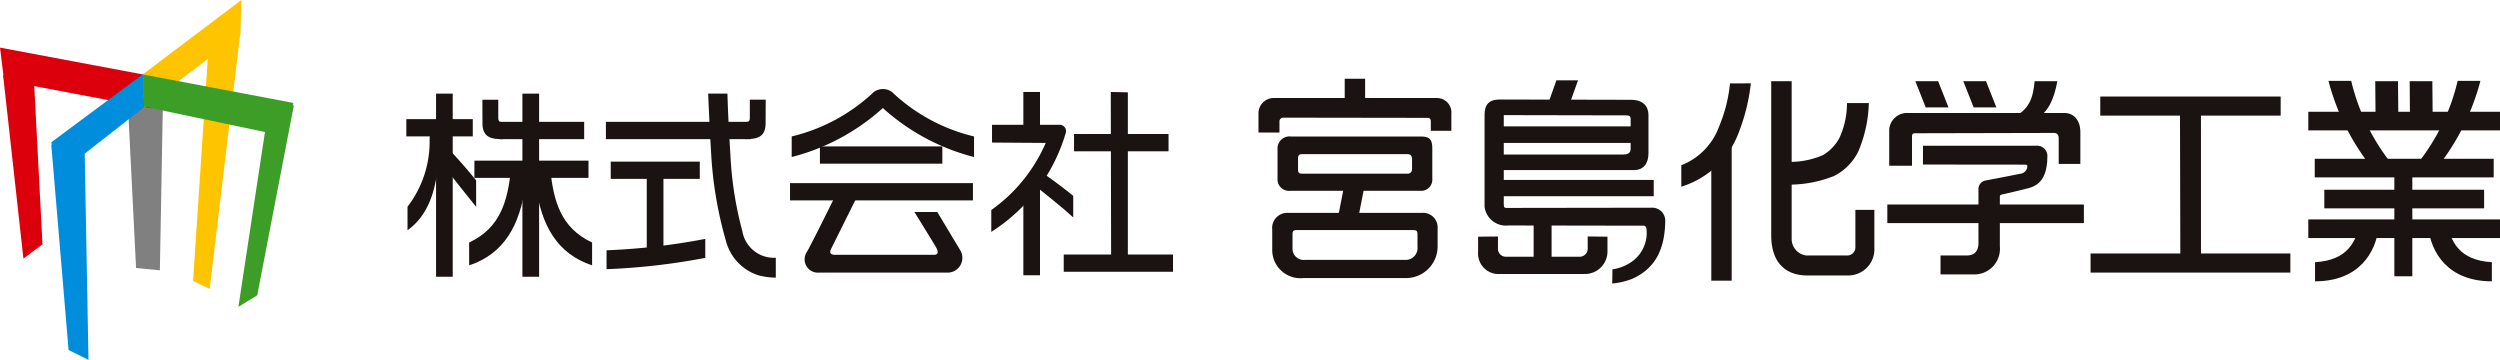 <svg xmlns="http://www.w3.org/2000/svg" width="250.078" height="36" viewBox="0 0 250.078 36">
  <g id="グループ_429" data-name="グループ 429" transform="translate(-85.083 -59.844)">
    <g id="グループ_427" data-name="グループ 427" transform="translate(85.083 59.844)">
      <path id="パス_4139" data-name="パス 4139" d="M133.8,92.192l-1.662-.791,1.7-25.714,3.033.866Z" transform="translate(-112.826 -63.289)" fill="#ffc400"/>
      <path id="パス_4140" data-name="パス 4140" d="M101.3,116.66l-1.991-.992L97.579,95.153l3.342.762Z" transform="translate(-92.449 -80.66)" fill="#008edc"/>
      <path id="パス_4141" data-name="パス 4141" d="M119.277,98.487l-2.382-.225-.935-18.729,3.644.887Z" transform="translate(-103.285 -71.451)" fill="gray"/>
      <path id="パス_4142" data-name="パス 4142" d="M89.78,92.747l-1.906,1.427L85.844,75.842,88.817,74.2Z" transform="translate(-85.531 -68.307)" fill="#dc000c"/>
      <path id="パス_4143" data-name="パス 4143" d="M145.066,104.445l-1.884,1.153,2.747-18.08,2.811-2.127Z" transform="translate(-119.334 -74.905)" fill="#3d9e27"/>
      <path id="パス_4144" data-name="パス 4144" d="M99.386,74.136l-14.3-2.687.4,3.277,14.75,2.792" transform="translate(-85.083 -66.686)" fill="#dc000c"/>
      <path id="パス_4145" data-name="パス 4145" d="M106.877,81.18,98.043,88.1l-.436-3.415,9.2-6.832" transform="translate(-92.466 -70.462)" fill="#008edc"/>
      <path id="パス_4146" data-name="パス 4146" d="M120.03,67.237l9.8-7.393-.092,3.443L120.1,70.562" transform="translate(-105.686 -59.844)" fill="#ffc400"/>
      <path id="パス_4147" data-name="パス 4147" d="M120.039,81.208l14.267,3,.665-3.369-15.04-2.849" transform="translate(-105.627 -70.544)" fill="#3d9e27"/>
    </g>
    <g id="グループ_428" data-name="グループ 428" transform="translate(125.728 67.721)">
      <rect id="長方形_1207" data-name="長方形 1207" width="6.647" height="1.726" transform="translate(0 4.04)" fill="#1a1311"/>
      <rect id="長方形_1208" data-name="長方形 1208" width="8.417" height="1.731" transform="translate(9.373 4.311)" fill="#1a1311"/>
      <rect id="長方形_1209" data-name="長方形 1209" width="14.525" height="1.731" transform="translate(19.964 4.311)" fill="#1a1311"/>
      <rect id="長方形_1210" data-name="長方形 1210" width="12.247" height="1.726" transform="translate(41.372 6.769)" fill="#1a1311"/>
      <rect id="長方形_1211" data-name="長方形 1211" width="18.297" height="1.728" transform="translate(38.381 10.441)" fill="#1a1311"/>
      <rect id="長方形_1212" data-name="長方形 1212" width="9.453" height="1.73" transform="translate(66.792 5.528)" fill="#1a1311"/>
      <rect id="長方形_1213" data-name="長方形 1213" width="10.933" height="1.725" transform="translate(65.761 17.583)" fill="#1a1311"/>
      <rect id="長方形_1214" data-name="長方形 1214" width="11.412" height="1.722" transform="translate(6.81 8.193)" fill="#1a1311"/>
      <rect id="長方形_1215" data-name="長方形 1215" width="8.907" height="1.726" transform="translate(20.447 8.291)" fill="#1a1311"/>
      <rect id="長方形_1216" data-name="長方形 1216" width="1.666" height="18.318" transform="translate(2.975 1.489)" fill="#1a1311"/>
      <rect id="長方形_1217" data-name="長方形 1217" width="1.67" height="7.806" transform="translate(24.05 9.318)" fill="#1a1311"/>
      <rect id="長方形_1218" data-name="長方形 1218" width="1.665" height="4.097" transform="translate(61.723 1.323)" fill="#1a1311"/>
      <path id="パス_4148" data-name="パス 4148" d="M357.491,99.666h-1.673l-.035-17.407,1.708.036Z" transform="translate(-285.315 -80.936)" fill="#1a1311"/>
      <rect id="長方形_1219" data-name="長方形 1219" width="1.665" height="8.845" transform="translate(61.723 10.814)" fill="#1a1311"/>
      <rect id="長方形_1220" data-name="長方形 1220" width="1.67" height="18.318" transform="translate(11.612 1.489)" fill="#1a1311"/>
      <path id="パス_4149" data-name="パス 4149" d="M186.61,92.445A10.638,10.638,0,0,1,184.4,99.14v2.352c1.74-1.224,2.772-3.375,3.033-6.492V91.425h-.777" transform="translate(-184.281 -86.34)" fill="#1a1311"/>
      <path id="パス_4150" data-name="パス 4150" d="M194.98,96.8c.966,1.022,2.028,2.286,2.5,2.87v2.65c-1.148-1.426-2.116-2.63-2.533-3.18Z" transform="translate(-190.497 -89.51)" fill="#1a1311"/>
      <path id="パス_4151" data-name="パス 4151" d="M204.22,84.141v1.814c0,.394.164.419.435.419l-.016,1.718c-1.181,0-2-.221-2-1.588,0-.385-.009-2.359-.009-2.359Z" transform="translate(-195.022 -82.045)" fill="#1a1311"/>
      <path id="パス_4152" data-name="パス 4152" d="M267.19,84.133v1.813c0,.392-.159.419-.434.419l.014,1.717c1.187,0,2-.22,2-1.591,0-.382.01-2.356.01-2.356Z" transform="translate(-232.83 -82.041)" fill="#1a1311"/>
      <path id="パス_4153" data-name="パス 4153" d="M203.589,101.266c-.348,2.929-.984,5.659-4.174,7.158v2.283c3.463-1.148,5.1-3.967,5.649-8.145l-.193-1.467Z" transform="translate(-193.131 -92.04)" fill="#1a1311"/>
      <path id="パス_4154" data-name="パス 4154" d="M217.082,101.266c.343,2.929.979,5.659,4.173,7.158v2.283c-3.471-1.148-5.105-3.967-5.656-8.145l.2-1.467Z" transform="translate(-202.672 -92.04)" fill="#1a1311"/>
      <path id="パス_4155" data-name="パス 4155" d="M242.776,119.969A65.8,65.8,0,0,1,232.9,121.1v-1.889a66,66,0,0,0,9.876-1.14Z" transform="translate(-212.871 -102.051)" fill="#1a1311"/>
      <path id="パス_4156" data-name="パス 4156" d="M257.659,82.663h1.929c.052,1.783.145,3.736.3,6.157a35.558,35.558,0,0,0,1.189,7.586,3.213,3.213,0,0,0,2.03,2.475,3.268,3.268,0,0,0,1.32.2v1.987a7.048,7.048,0,0,1-1.687-.218,4.885,4.885,0,0,1-3.264-3.322,39.619,39.619,0,0,1-1.533-9.153C257.8,85.961,257.659,82.663,257.659,82.663Z" transform="translate(-227.467 -81.174)" fill="#1a1311"/>
      <path id="パス_4157" data-name="パス 4157" d="M288.047,81.839a17.975,17.975,0,0,0,8.212,4.449v2.059a21.574,21.574,0,0,1-9.12-4.9,21.59,21.59,0,0,1-9.12,4.9V86.288a18.034,18.034,0,0,0,8.217-4.449A1.549,1.549,0,0,1,288.047,81.839Z" transform="translate(-239.47 -80.516)" fill="#1a1311"/>
      <path id="パス_4158" data-name="パス 4158" d="M284.2,108s-2.15,4.357-2.728,5.392a1.332,1.332,0,0,0,1.184,2.114h12.848a1.477,1.477,0,0,0,1.276-2.246c-.59-.977-2.292-3.816-2.292-3.816H292.2s1.964,3.168,2.179,3.559.229.722-.215.722h-9.9c-.5,0-.574-.253-.389-.611.213-.435,2.535-5.1,2.535-5.1Z" transform="translate(-241.374 -96.113)" fill="#1a1311"/>
      <path id="パス_4159" data-name="パス 4159" d="M334.094,91.129a17.6,17.6,0,0,1-7.432,9.838V98.781a16.01,16.01,0,0,0,5.445-6.711l-5.372-.038V90.254h6.789A.638.638,0,0,1,334.094,91.129Z" transform="translate(-268.147 -85.649)" fill="#1a1311"/>
      <path id="パス_4160" data-name="パス 4160" d="M338.186,102.26c.931.633,2.521,1.853,2.9,2.187V106.6c-.821-.781-3.038-2.559-3.858-3.192Z" transform="translate(-274.374 -92.727)" fill="#1a1311"/>
      <path id="パス_4161" data-name="パス 4161" d="M516.733,79.628h2.045V95.365a1.667,1.667,0,0,0,1.47,1.7h4.029a.825.825,0,0,0,.875-.734V92.5h1.9v3.861a2.609,2.609,0,0,1-2.648,2.7h-4.075c-2.023,0-3.595-1.146-3.595-4.02Z" transform="translate(-380.201 -79.385)" fill="#1a1311"/>
      <path id="パス_4162" data-name="パス 4162" d="M502.132,94.172v12.474h2.039V91.61" transform="translate(-371.593 -86.449)" fill="#1a1311"/>
      <path id="パス_4163" data-name="パス 4163" d="M499.69,80.169a14.748,14.748,0,0,1-1.086,4.3,6.54,6.54,0,0,1-3.784,3.886V90.5a8.927,8.927,0,0,0,5.8-5.565,19.237,19.237,0,0,0,1.156-4.77Z" transform="translate(-367.282 -79.704)" fill="#1a1311"/>
      <path id="パス_4164" data-name="パス 4164" d="M562.444,89.892v2.579h2.166v-3.2c0-1.025-.538-1.895-1.606-1.895H547.368a1.784,1.784,0,0,0-1.877,1.674v3.6h2.279V89.756c0-.267.084-.353.307-.353l13.9-.033C562.247,89.371,562.444,89.534,562.444,89.892Z" transform="translate(-397.155 -83.95)" fill="#1a1311"/>
      <path id="パス_4165" data-name="パス 4165" d="M409.018,86.119V87h2.053v-1.7a1.446,1.446,0,0,0-1.461-1.578h-16.27a1.528,1.528,0,0,0-1.563,1.495v1.958h2.1V86.122a.379.379,0,0,1,.4-.436l14.357.021C408.939,85.708,409.018,85.813,409.018,86.119Z" transform="translate(-306.535 -81.794)" fill="#1a1311"/>
      <path id="パス_4166" data-name="パス 4166" d="M555.174,82.251l-1.036-2.618h-2.277l1.035,2.618Z" transform="translate(-400.91 -79.387)" fill="#1a1311"/>
      <path id="パス_4167" data-name="パス 4167" d="M566.848,82.251l-1.033-2.618H563.54l1.036,2.618Z" transform="translate(-407.795 -79.387)" fill="#1a1311"/>
      <path id="パス_4168" data-name="パス 4168" d="M577.347,83.387h-2.273c1.9-.843,2.252-2.107,2.4-3.755h2.271C579.472,81.28,578.734,83.155,577.347,83.387Z" transform="translate(-414.595 -79.387)" fill="#1a1311"/>
      <path id="パス_4169" data-name="パス 4169" d="M674.628,83.206l-.032-3.574h-2.268l.028,3.574Z" transform="translate(-471.93 -79.387)" fill="#1a1311"/>
      <path id="パス_4170" data-name="パス 4170" d="M666.248,83.206l-.034-3.574H663.94l.03,3.574Z" transform="translate(-466.985 -79.387)" fill="#1a1311"/>
      <path id="パス_4171" data-name="パス 4171" d="M674.058,87.917h2.274a23.538,23.538,0,0,0,4.092-8.363h-2.278A20.862,20.862,0,0,1,674.058,87.917Z" transform="translate(-472.95 -79.341)" fill="#1a1311"/>
      <path id="パス_4172" data-name="パス 4172" d="M658.908,87.917h-2.277a23.433,23.433,0,0,1-4.094-8.363h2.274A21.127,21.127,0,0,0,658.908,87.917Z" transform="translate(-460.262 -79.341)" fill="#1a1311"/>
      <path id="パス_4173" data-name="パス 4173" d="M561.4,100.475v4.959a2.561,2.561,0,0,1-2.688,2.794h-3.248v-1.892h2.65c.755,0,1.146-.459,1.146-1.261V99.757a.874.874,0,0,1,.648-.91c1.361-.252,2.65-.506,3.494-.679a.808.808,0,0,0,.716-.545.843.843,0,0,0,.027-.234c0-.078-.019-.14-.264-.14l-10.176-.011.006-1.882h11.347a1.032,1.032,0,0,1,1.092,1.14l-.014.442c-.151,1.946-1.058,2.463-1.971,2.69-.86.215-1.538.381-2.533.605C561.474,100.258,561.4,100.316,561.4,100.475Z" transform="translate(-401.997 -88.657)" fill="#1a1311"/>
      <rect id="長方形_1221" data-name="長方形 1221" width="19.661" height="1.859" transform="translate(148.147 12.581)" fill="#1a1311"/>
      <rect id="長方形_1222" data-name="長方形 1222" width="19.986" height="1.911" transform="translate(168.477 17.479)" fill="#1a1311"/>
      <rect id="長方形_1223" data-name="長方形 1223" width="18.045" height="1.91" transform="translate(169.448 1.779)" fill="#1a1311"/>
      <rect id="長方形_1224" data-name="長方形 1224" width="19.176" height="1.861" transform="translate(190.257 3.304)" fill="#1a1311"/>
      <rect id="長方形_1225" data-name="長方形 1225" width="17.9" height="1.861" transform="translate(190.902 8.006)" fill="#1a1311"/>
      <rect id="長方形_1226" data-name="長方形 1226" width="15.984" height="1.861" transform="translate(191.859 11.103)" fill="#1a1311"/>
      <rect id="長方形_1227" data-name="長方形 1227" width="19.176" height="1.863" transform="translate(190.257 14.072)" fill="#1a1311"/>
      <rect id="長方形_1228" data-name="長方形 1228" width="14.907" height="1.655" transform="translate(108.285 4.766)" fill="#1a1311"/>
      <rect id="長方形_1229" data-name="長方形 1229" width="16.654" height="1.628" transform="translate(108.125 10.122)" fill="#1a1311"/>
      <path id="パス_4174" data-name="パス 4174" d="M618.445,101.058h-2.064l-.038-16.215,2.1.036Z" transform="translate(-438.924 -82.459)" fill="#1a1311"/>
      <rect id="長方形_1230" data-name="長方形 1230" width="2.041" height="2.802" transform="translate(93.869 0)" fill="#1a1311"/>
      <path id="パス_4175" data-name="パス 4175" d="M413.2,108.345h-2.037l.606-3.095h2.041Z" transform="translate(-317.966 -94.49)" fill="#1a1311"/>
      <path id="パス_4176" data-name="パス 4176" d="M464.2,82.131h-2.157l.959-2.7h2.161Z" transform="translate(-347.958 -79.27)" fill="#1a1311"/>
      <rect id="長方形_1231" data-name="長方形 1231" width="1.796" height="3.599" transform="translate(112.766 14.56)" fill="#1a1311"/>
      <rect id="長方形_1232" data-name="長方形 1232" width="1.797" height="10.759" transform="translate(198.865 9.001)" fill="#1a1311"/>
      <path id="パス_4177" data-name="パス 4177" d="M653.768,114.09c-.418,1.773-1.173,3.69-4.5,3.886v1.912c4.4,0,6.1-2.9,6.356-5.416l-.482-.514Z" transform="translate(-458.337 -99.624)" fill="#1a1311"/>
      <path id="パス_4178" data-name="パス 4178" d="M678.723,114.09c.421,1.773,1.178,3.69,4.5,3.886v1.912c-4.407,0-6.1-2.9-6.36-5.416l.476-.514Z" transform="translate(-474.604 -99.624)" fill="#1a1311"/>
      <path id="パス_4179" data-name="パス 4179" d="M395.128,115.352v-1.945a1.509,1.509,0,0,1,1.535-1.689h13.454a1.458,1.458,0,0,1,1.554,1.571v1.748a3.164,3.164,0,0,1-3.323,3.2H398.277A2.825,2.825,0,0,1,395.128,115.352Zm14.53-.252v-1.182c0-.389-.064-.478-.486-.478H397.583c-.4,0-.426.159-.426.478v1.341a1.123,1.123,0,0,0,1.245,1.164h10.037A1.186,1.186,0,0,0,409.658,115.1Z" transform="translate(-308.51 -98.302)" fill="#1a1311"/>
      <path id="パス_4180" data-name="パス 4180" d="M396.419,97.343V94.394a1.2,1.2,0,0,1,1.348-1.279h13c.866,0,1.133.3,1.133,1.2v2.992a1.124,1.124,0,0,1-1.038,1.241h-13.19A1.15,1.15,0,0,1,396.419,97.343Zm13.456-1.009v-.912c0-.309-.078-.546-.5-.546H398.9c-.394,0-.431.183-.431.494V96.4c0,.387.135.432.465.432h10.452A.441.441,0,0,0,409.875,96.335Z" transform="translate(-309.271 -87.336)" fill="#1a1311"/>
      <path id="パス_4181" data-name="パス 4181" d="M458.242,117.5v1.534a2.255,2.255,0,0,1-2.219,2.2h-8.561a2.049,2.049,0,0,1-2.161-2.194V117.5l1.987-.02v1.159a.792.792,0,0,0,.841.867h7.317a.808.808,0,0,0,.817-.867v-1.159Z" transform="translate(-338.089 -101.702)" fill="#1a1311"/>
      <path id="パス_4182" data-name="パス 4182" d="M463.082,99.156a3.518,3.518,0,0,1-1.668,3.314,4.4,4.4,0,0,1-1.747.638l-.022,1.421a7.34,7.34,0,0,0,1.936-.445c2.262-.97,3.317-2.842,3.366-5.739a1.3,1.3,0,0,0-1.368-1.4l-14.143.021c-.639,0-.639.082-.639-.637V87.532l-1.922.147v9.178a2.161,2.161,0,0,0,2.39,1.866c1.2,0,13.527.022,13.527.022C463,98.744,463.082,98.969,463.082,99.156Z" transform="translate(-339.018 -84.045)" fill="#1a1311"/>
      <path id="パス_4183" data-name="パス 4183" d="M461.49,86.081v2.9c0,.353-.115.622-.759.622H446.96v1.558h14.853c1.043,0,1.458-.757,1.458-1.678V85.658c0-.8-.456-1.528-1.751-1.528L448.4,84.1c-1.11,0-1.527.53-1.527,1.56l14.112.027C461.406,85.69,461.49,85.778,461.49,86.081Z" transform="translate(-339.018 -82.024)" fill="#1a1311"/>
      <path id="パス_4184" data-name="パス 4184" d="M526.7,84.968a8.343,8.343,0,0,1-.736,3.443,4.371,4.371,0,0,1-1.667,1.759,8.212,8.212,0,0,1-3.511.676v2.281a12.2,12.2,0,0,0,4.6-.858,5.391,5.391,0,0,0,2.437-2.444,13.116,13.116,0,0,0,1.06-4.857Z" transform="translate(-382.589 -82.533)" fill="#1a1311"/>
    </g>
  </g>
</svg>
